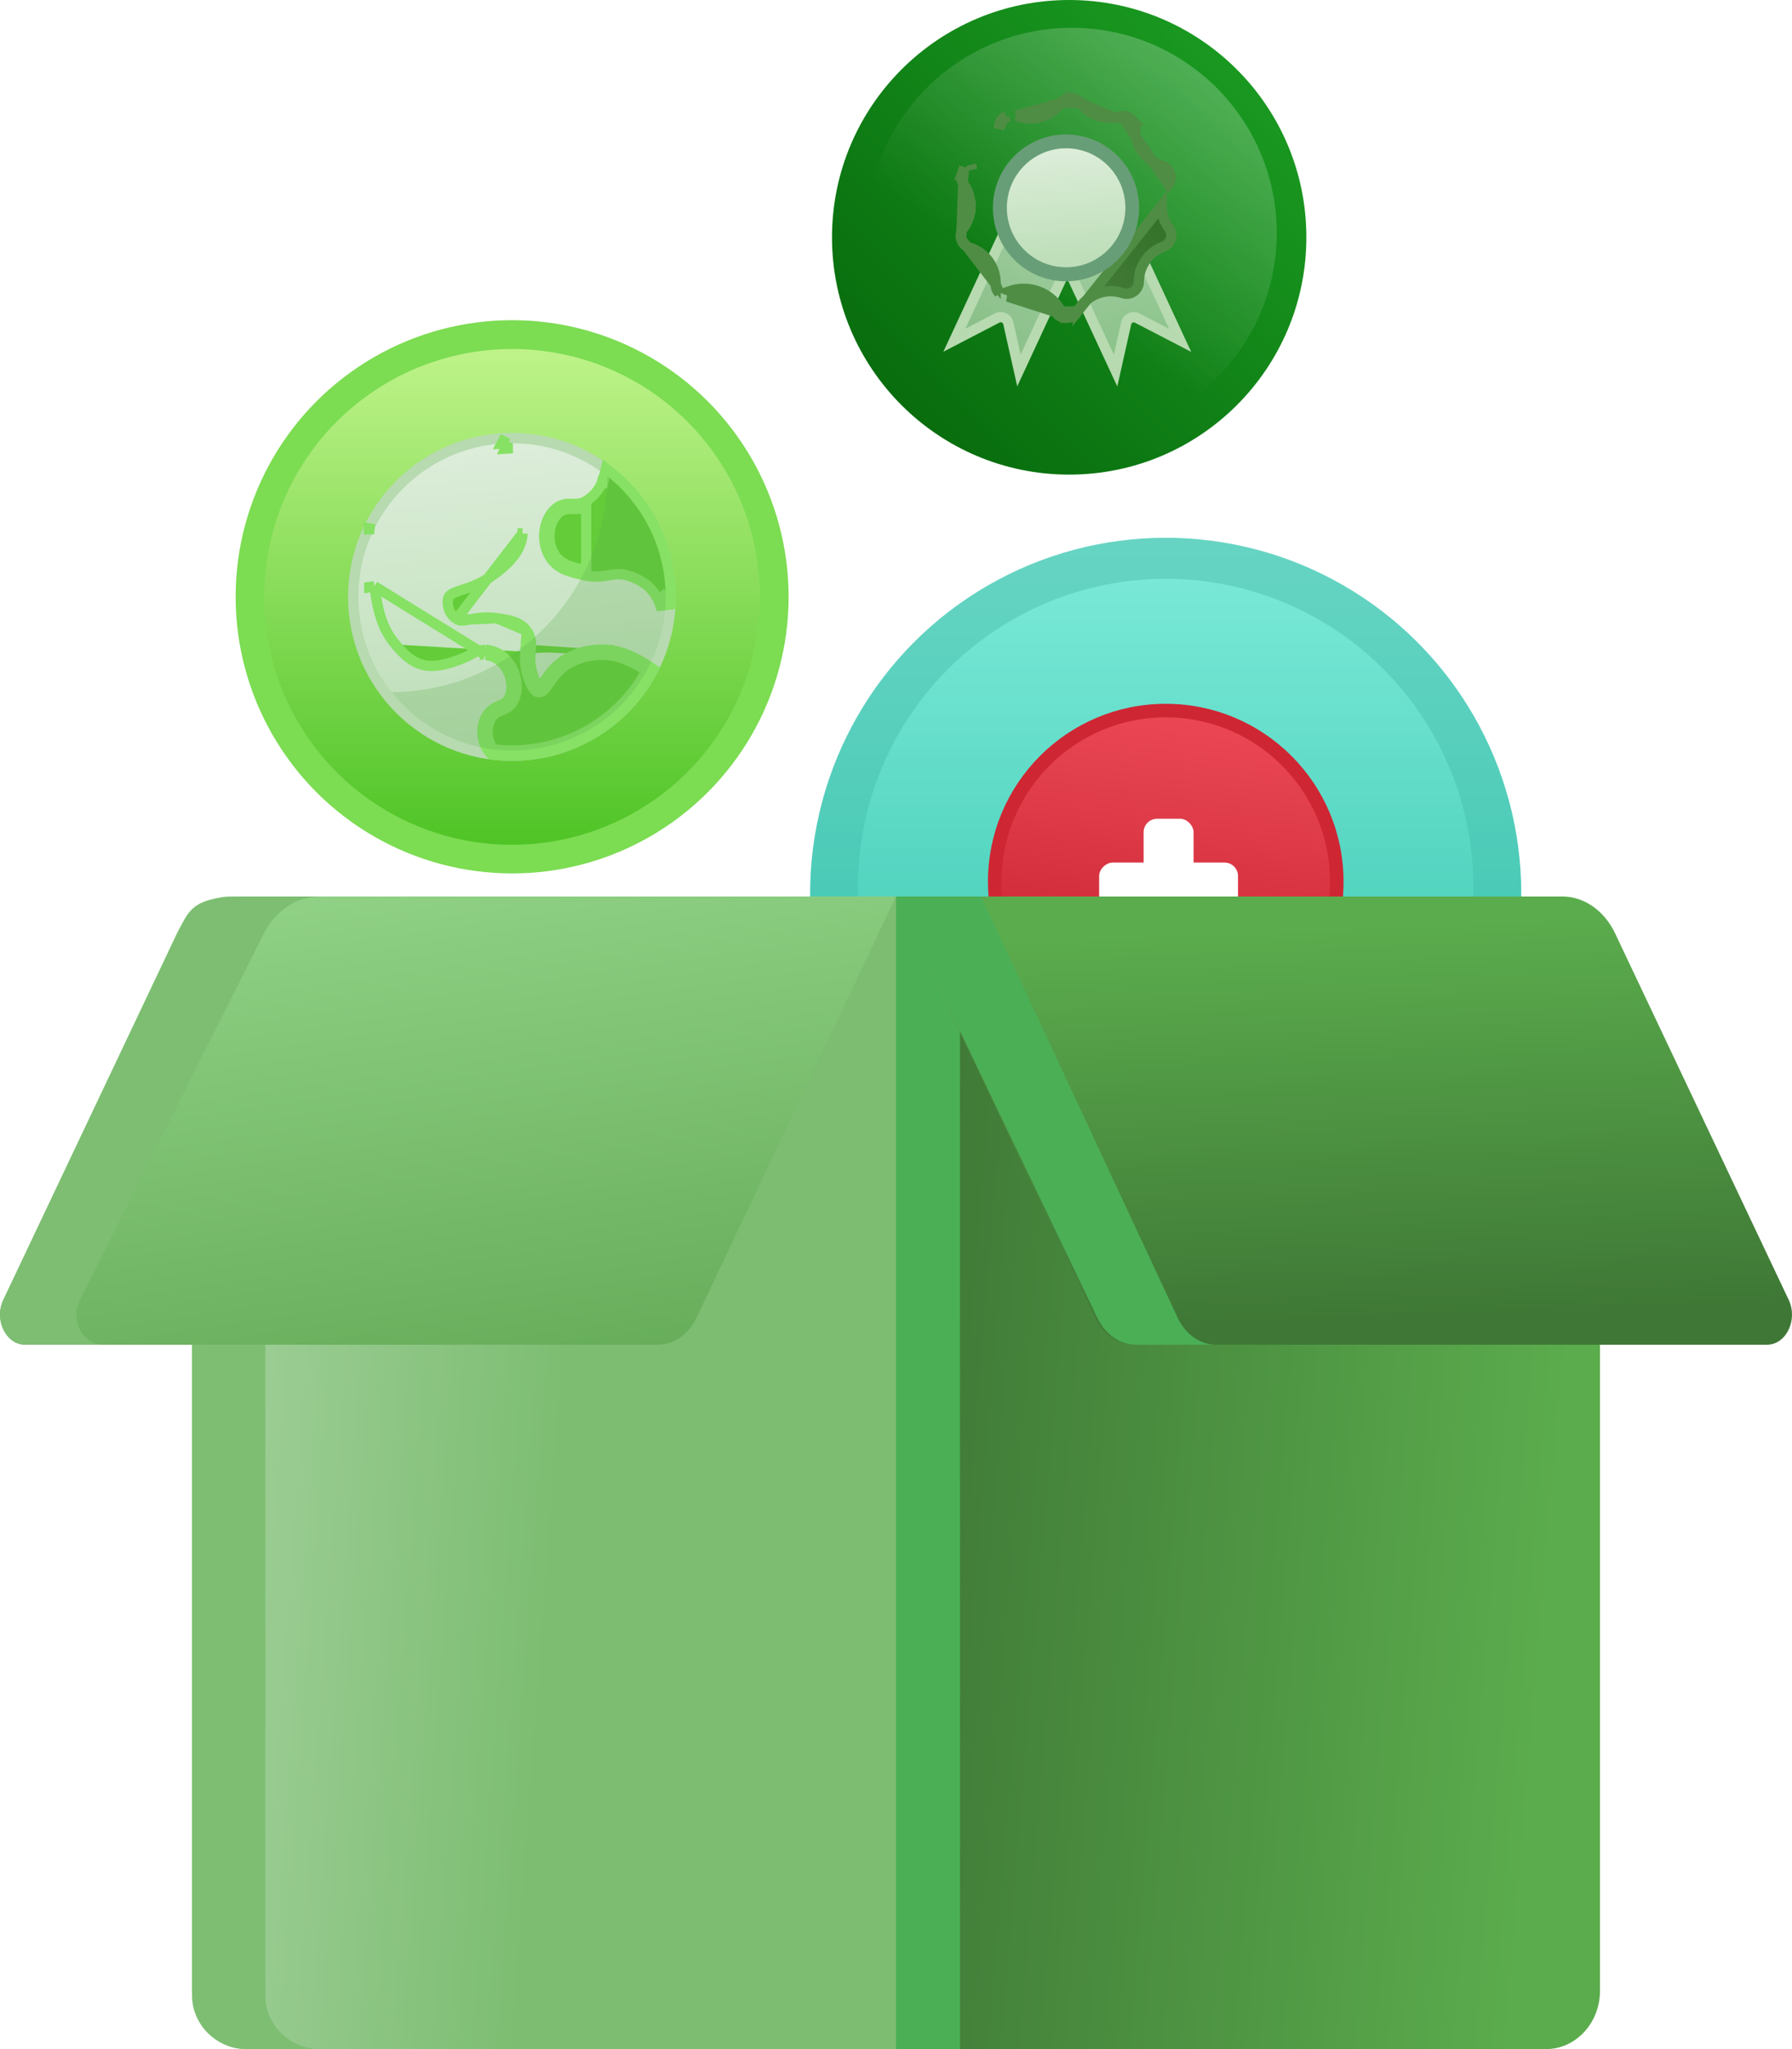 <?xml version="1.0" encoding="utf-8"?>
<svg xmlns="http://www.w3.org/2000/svg" width="28" height="32" viewBox="0 0 28 32" fill="none">
<g filter="url(#filter0_d_6410_47408)">
<circle cx="8.002" cy="9.32" r="4.32" fill="#7CDC52"/>
</g>
<g clip-path="url(#clip0_6410_47408)">
<path d="M11.873 9.322C11.873 10.087 11.646 10.836 11.22 11.473C10.795 12.109 10.19 12.605 9.482 12.898C8.774 13.191 7.996 13.268 7.244 13.119C6.493 12.969 5.803 12.601 5.261 12.059C4.72 11.518 4.351 10.828 4.201 10.077C4.052 9.326 4.129 8.548 4.422 7.84C4.715 7.133 5.211 6.528 5.848 6.103C6.485 5.677 7.234 5.45 8 5.45C8.509 5.45 9.013 5.549 9.483 5.744C9.953 5.938 10.38 6.223 10.74 6.583C11.099 6.943 11.385 7.37 11.579 7.839C11.774 8.309 11.873 8.813 11.873 9.322Z" fill="url(#paint0_linear_6410_47408)"/>
<path d="M7.999 11.802C9.369 11.802 10.479 10.691 10.479 9.321C10.479 7.951 9.369 6.841 7.999 6.841C6.63 6.841 5.519 7.951 5.519 9.321C5.519 10.691 6.63 11.802 7.999 11.802Z" fill="url(#paint1_linear_6410_47408)" stroke="#B7DAB0" stroke-width="0.161"/>
<path d="M8.233 9.854L8.233 9.854C8.276 9.917 8.298 9.993 8.295 10.07M8.233 9.854L8.215 10.069M8.233 9.854L8.232 9.853M8.233 9.854L8.232 9.853M8.295 10.07C8.295 10.071 8.295 10.072 8.295 10.072L8.215 10.069M8.295 10.07C8.295 10.069 8.295 10.069 8.295 10.068L8.215 10.069M8.295 10.07C8.295 10.103 8.293 10.137 8.29 10.169L8.29 10.171C8.283 10.274 8.275 10.386 8.325 10.536L8.325 10.536C8.342 10.586 8.36 10.638 8.382 10.679C8.407 10.724 8.424 10.73 8.426 10.731L8.427 10.731C8.427 10.731 8.427 10.731 8.427 10.731C8.427 10.731 8.427 10.731 8.427 10.731C8.427 10.731 8.427 10.731 8.427 10.73C8.429 10.73 8.434 10.727 8.442 10.719C8.462 10.7 8.482 10.67 8.514 10.624L8.516 10.622C8.572 10.54 8.651 10.426 8.781 10.332L8.784 10.329L8.784 10.329C8.994 10.19 9.245 10.127 9.496 10.151M8.215 10.069C8.215 10.099 8.213 10.131 8.21 10.165V10.165C8.203 10.27 8.193 10.396 8.249 10.562C8.281 10.659 8.329 10.798 8.415 10.81C8.477 10.819 8.52 10.757 8.58 10.67C8.637 10.588 8.71 10.483 8.828 10.396C9.023 10.267 9.257 10.208 9.49 10.231M9.496 10.151C9.496 10.151 9.495 10.151 9.495 10.151L9.49 10.231M9.496 10.151C9.747 10.165 9.997 10.309 10.148 10.411L10.209 10.452L10.174 10.516C9.738 11.309 8.905 11.801 8.001 11.801L8.001 11.801C7.902 11.801 7.804 11.795 7.706 11.783L7.675 11.779L7.655 11.756C7.634 11.731 7.615 11.705 7.599 11.676L7.599 11.676C7.517 11.523 7.517 11.339 7.599 11.186L7.601 11.183L7.601 11.183C7.662 11.08 7.743 11.046 7.805 11.019L7.807 11.018C7.863 10.995 7.901 10.978 7.935 10.929L7.935 10.929C7.982 10.863 8.002 10.765 7.988 10.657C7.974 10.551 7.928 10.445 7.859 10.367L7.858 10.367C7.855 10.364 7.85 10.358 7.842 10.35L7.84 10.349L7.84 10.349C7.774 10.279 7.683 10.236 7.587 10.229M9.496 10.151C9.497 10.151 9.498 10.151 9.498 10.151L9.49 10.231M9.49 10.231C9.718 10.244 9.953 10.377 10.103 10.477C9.682 11.244 8.876 11.721 8.001 11.72C7.905 11.72 7.81 11.714 7.715 11.703C7.698 11.683 7.683 11.661 7.67 11.638C7.6 11.509 7.6 11.353 7.67 11.224C7.718 11.144 7.778 11.118 7.839 11.092C7.895 11.068 7.952 11.044 8.001 10.976C8.125 10.801 8.082 10.495 7.918 10.313C7.914 10.309 7.907 10.301 7.898 10.293C7.817 10.207 7.705 10.156 7.587 10.148M7.932 6.923L7.934 7.003C7.92 7.004 7.906 7.004 7.893 7.005C7.905 6.977 7.918 6.95 7.932 6.923ZM7.932 6.923L7.86 6.887C7.853 6.9 7.847 6.914 7.84 6.927C7.871 6.925 7.901 6.924 7.932 6.923ZM7.587 10.229L5.85 9.155M7.587 10.229C7.585 10.228 7.584 10.228 7.582 10.228L7.587 10.148M7.587 10.229C7.589 10.228 7.591 10.228 7.592 10.228L7.587 10.148M7.587 10.148C7.499 10.153 7.413 10.182 7.339 10.231C7.284 10.258 6.938 10.425 6.677 10.396C6.441 10.37 6.283 10.186 6.181 10.065M6.181 10.065C5.946 9.791 5.9 9.488 5.85 9.155M6.181 10.065L6.119 10.117L6.119 10.117L6.181 10.065ZM5.85 9.155L5.771 9.17C5.771 9.169 5.77 9.169 5.77 9.168L5.77 9.167L5.85 9.155ZM8.164 8.33L8.084 8.327L8.164 8.33C8.164 8.33 8.164 8.33 8.164 8.33ZM8.164 8.33C8.159 8.496 8.072 8.636 7.979 8.741C7.885 8.847 7.778 8.927 7.718 8.971C7.53 9.111 7.357 9.167 7.228 9.21L7.227 9.21C7.154 9.234 7.103 9.251 7.065 9.273C7.032 9.292 7.014 9.312 7.003 9.342C6.976 9.467 7.028 9.595 7.134 9.667M8.164 8.33L7.134 9.667M8.232 9.853C8.176 9.775 8.098 9.732 8.017 9.705C7.938 9.679 7.85 9.667 7.769 9.655L7.765 9.655L7.765 9.655L7.764 9.655L7.764 9.655M8.232 9.853L7.764 9.655M7.764 9.655C7.579 9.629 7.447 9.654 7.347 9.673M7.764 9.655L7.347 9.673M10.481 9.32C10.481 9.359 10.479 9.398 10.477 9.434L10.477 9.435L10.477 9.439L10.32 9.459C10.28 9.333 10.205 9.22 10.103 9.135C10.012 9.067 9.909 9.016 9.8 8.984C9.683 8.954 9.603 8.967 9.507 8.984L9.505 8.984C9.409 9 9.298 9.019 9.143 8.985C9.142 8.985 9.142 8.985 9.142 8.985L9.131 8.983L9.131 8.983C9.127 8.982 9.124 8.981 9.12 8.98C8.927 8.938 8.714 8.892 8.595 8.701L8.595 8.701C8.512 8.568 8.49 8.413 8.511 8.275C8.532 8.138 8.596 8.008 8.697 7.932L8.697 7.932C8.787 7.865 8.871 7.867 8.938 7.869L8.942 7.869C9.002 7.871 9.055 7.872 9.125 7.841C9.253 7.775 9.353 7.666 9.407 7.532M10.481 9.32C10.481 9.32 10.481 9.32 10.481 9.32L10.439 9.32M10.481 9.32H10.439M10.481 9.32C10.482 8.574 10.146 7.868 9.567 7.397L9.468 7.317L9.438 7.44C9.432 7.467 9.423 7.492 9.413 7.518L9.407 7.531L9.407 7.532M10.439 9.32C10.439 9.32 10.439 9.32 10.439 9.32M10.439 9.32C10.452 9.35 10.464 9.38 10.474 9.411L10.41 9.431L10.397 9.435M10.439 9.32L10.401 9.32M10.439 9.32C10.427 9.294 10.414 9.267 10.399 9.242L10.439 9.32ZM9.407 7.532L9.407 7.545L9.407 7.546L9.487 7.549L9.485 7.548L9.412 7.52C9.411 7.524 9.409 7.528 9.407 7.532ZM10.401 9.32C10.401 9.358 10.399 9.394 10.397 9.431L10.397 9.435M10.401 9.32L10.32 9.265C10.331 9.283 10.341 9.301 10.35 9.32C10.35 9.32 10.35 9.32 10.35 9.32C10.368 9.356 10.383 9.393 10.396 9.431C10.396 9.432 10.396 9.434 10.397 9.435M10.401 9.32L10.397 9.435M7.347 9.673L7.346 9.673M7.347 9.673L7.346 9.673M7.346 9.673C7.237 9.694 7.189 9.701 7.134 9.667M7.346 9.673L7.134 9.667M5.845 8.266L5.841 8.265L5.766 8.252C5.766 8.254 5.766 8.257 5.765 8.259V8.265V8.266H5.845ZM9.159 8.907L9.148 8.904C8.944 8.86 8.764 8.819 8.663 8.658C8.521 8.43 8.585 8.117 8.746 7.996C8.813 7.946 8.872 7.947 8.94 7.949C9.002 7.951 9.071 7.953 9.159 7.913L9.159 8.907Z" fill="#63CC38" stroke="#86E164" stroke-width="0.161"/>
<g style="mix-blend-mode:darken" opacity="0.25">
<path d="M9.489 7.438C9.478 9.296 7.976 10.798 6.119 10.809C6.692 11.534 7.631 11.865 8.532 11.661C9.433 11.456 10.136 10.752 10.341 9.851C10.545 8.95 10.214 8.012 9.489 7.438Z" fill="#5BAC4D"/>
</g>
</g>
<circle cx="16.706" cy="3.706" r="3.706" fill="url(#paint2_linear_6410_47408)"/>
<circle cx="16.746" cy="3.637" r="3.203" fill="url(#paint3_linear_6410_47408)"/>
<path d="M17.431 5.787L16.47 3.72L17.479 3.248L18.44 5.315L17.771 4.968L17.771 4.968C17.699 4.931 17.614 4.971 17.596 5.05L17.596 5.05L17.431 5.787Z" fill="url(#paint4_linear_6410_47408)" fill-opacity="0.7" stroke="#B7DAB0" stroke-width="0.161"/>
<path d="M15.921 5.785L16.881 3.718L15.873 3.246L14.912 5.313L15.58 4.966L15.58 4.966C15.652 4.929 15.738 4.969 15.755 5.048L15.755 5.048L15.921 5.785Z" fill="url(#paint5_linear_6410_47408)" fill-opacity="0.7" stroke="#B7DAB0" stroke-width="0.161"/>
<path d="M16.653 4.882L16.66 4.883L16.673 4.882L15.781 4.545C15.85 4.522 15.922 4.51 15.994 4.51C16.228 4.51 16.44 4.63 16.561 4.83C16.581 4.862 16.616 4.882 16.653 4.882ZM16.653 4.882L16.652 4.963L16.653 4.963M16.653 4.882L16.653 4.963M16.493 4.872C16.386 4.695 16.2 4.59 15.994 4.59C15.931 4.59 15.867 4.601 15.807 4.622L15.807 4.622C15.787 4.628 15.766 4.632 15.745 4.632L16.493 4.872ZM16.493 4.872C16.526 4.928 16.588 4.963 16.653 4.963M16.493 4.872L16.84 4.861C16.807 4.923 16.744 4.962 16.674 4.963L16.674 4.963L16.66 4.963H16.658L16.658 4.963L16.653 4.963M15.557 4.437H15.557L15.557 4.43L15.557 4.429L15.557 4.424C15.557 4.165 15.392 3.94 15.145 3.865L15.145 3.865C15.084 3.846 15.037 3.798 15.02 3.737L15.02 3.737L15.557 4.437ZM15.557 4.437L15.557 4.438M15.557 4.437L15.557 4.438M15.557 4.438C15.556 4.489 15.575 4.538 15.61 4.575L15.557 4.438ZM15.03 2.72L15.03 2.72L15.034 2.709L15.034 2.709L15.042 2.685L15.042 2.685L15.119 2.71L15.03 2.72ZM15.03 2.72C15.014 2.77 15.022 2.825 15.052 2.868L15.03 2.72ZM15.611 1.999L15.611 1.999L15.611 1.991L15.611 1.991C15.609 1.927 15.64 1.866 15.693 1.83L15.693 1.83L15.699 1.826L15.701 1.824L15.702 1.824L15.702 1.824L15.702 1.823L15.702 1.823L15.702 1.823L15.702 1.823L15.702 1.823L15.611 1.999ZM15.611 1.999L15.611 2L15.611 1.999ZM16.575 1.609L16.575 1.609C16.61 1.56 16.667 1.531 16.728 1.531C16.788 1.531 16.843 1.559 16.879 1.607L16.575 1.609ZM16.575 1.609C16.465 1.761 16.289 1.851 16.103 1.851C16.026 1.851 15.951 1.836 15.881 1.807L15.879 1.807C15.879 1.807 15.879 1.807 15.879 1.807L16.575 1.609ZM16.84 4.861L16.84 4.86C16.84 4.86 16.84 4.86 16.84 4.86C16.941 4.667 17.139 4.547 17.356 4.547C17.42 4.547 17.483 4.557 17.544 4.578C17.563 4.585 17.584 4.588 17.605 4.588C17.709 4.588 17.793 4.503 17.794 4.399C17.795 4.155 17.949 3.935 18.177 3.852C18.234 3.832 18.276 3.786 18.294 3.729C18.311 3.672 18.3 3.61 18.265 3.562C18.191 3.461 18.151 3.341 18.151 3.215L16.84 4.861ZM18.257 2.88C18.292 2.83 18.301 2.766 18.281 2.709C18.261 2.651 18.215 2.607 18.156 2.589L18.133 2.666L18.156 2.589C17.911 2.516 17.739 2.286 17.739 2.028L17.739 2.021L17.739 2.021L17.739 2.02L17.74 2.008L17.74 2.008L17.659 2.006L18.257 2.88ZM17.666 1.858L17.666 1.858L17.665 1.857L17.662 1.855L17.655 1.85L17.655 1.85L17.651 1.847L17.651 1.847C17.62 1.825 17.584 1.813 17.546 1.813C17.531 1.813 17.515 1.815 17.5 1.819L17.5 1.819C17.466 1.828 17.438 1.834 17.412 1.837L17.666 1.858ZM15.019 3.734L15.019 3.736L15.052 2.868C15.131 2.979 15.171 3.111 15.166 3.239L15.246 3.242L15.166 3.239C15.161 3.358 15.121 3.472 15.049 3.568L15.049 3.568L15.049 3.568C15.013 3.615 15.002 3.677 15.019 3.734L15.019 3.734ZM15.191 2.652L15.171 2.574C15.171 2.574 15.171 2.574 15.171 2.574L15.191 2.652ZM17.345 1.84C17.16 1.84 16.991 1.755 16.879 1.607L17.412 1.837C17.39 1.839 17.367 1.84 17.345 1.84Z" fill="url(#paint6_linear_6410_47408)" stroke="#4F8D44" stroke-width="0.161"/>
<path d="M16.656 4.393C17.287 4.393 17.799 3.879 17.799 3.246C17.799 2.613 17.287 2.1 16.656 2.1C16.025 2.1 15.514 2.613 15.514 3.246C15.514 3.879 16.025 4.393 16.656 4.393Z" fill="#689E77"/>
<path d="M16.658 4.174C17.169 4.174 17.584 3.758 17.584 3.245C17.584 2.732 17.169 2.316 16.658 2.316C16.147 2.316 15.732 2.732 15.732 3.245C15.732 3.758 16.147 4.174 16.658 4.174Z" fill="url(#paint7_linear_6410_47408)"/>
<circle cx="18.214" cy="13.954" r="5.556" fill="url(#paint8_linear_6410_47408)"/>
<circle cx="18.214" cy="13.847" r="4.808" fill="url(#paint9_linear_6410_47408)"/>
<circle cx="18.215" cy="13.769" r="2.672" fill="url(#paint10_linear_6410_47408)" stroke="#CF2634" stroke-width="0.212" stroke-linejoin="round"/>
<rect x="17.869" y="12.786" width="0.781" height="2.137" rx="0.211" fill="white"/>
<rect x="19.344" y="13.47" width="0.769" height="2.17" rx="0.211" transform="rotate(90 19.344 13.47)" fill="white"/>
<path d="M17.238 19.736C17.364 19.974 17.598 20.121 17.852 20.121H25V31.089C25 31.592 24.622 32 24.156 32H14V14L17.238 19.736Z" fill="url(#paint11_linear_6410_47408)"/>
<path d="M14 14V32H15V16.066V14H14Z" fill="#4BAF56"/>
<path d="M10.762 19.785C10.636 20.022 10.402 20.168 10.148 20.168H3V31.093C3 31.594 3.378 32 3.844 32H14V14H11.5L10.762 19.785Z" fill="url(#paint12_linear_6410_47408)"/>
<path d="M4.145 31.157V21H3V31.157C3 31.622 3.383 32 3.855 32H5C4.528 32 4.145 31.622 4.145 31.157Z" fill="#7DBE72"/>
<path d="M27.609 21H17.727C17.474 21 17.24 20.837 17.115 20.573L14 14H24.41C24.752 14 25.068 14.221 25.237 14.578L27.948 20.298C28.097 20.611 27.909 21 27.609 21Z" fill="url(#paint13_linear_6410_47408)"/>
<path d="M0.391 21H10.273C10.526 21 10.76 20.837 10.885 20.573L14 14H3.59C3.248 14 2.932 14.221 2.763 14.578L0.052 20.298C-0.097 20.611 0.091 21 0.391 21Z" fill="url(#paint14_linear_6410_47408)"/>
<path d="M1.249 20.298L4.123 14.578C4.303 14.221 4.637 14 5 14H3.805C3 14 2.949 14.221 2.77 14.578L0.055 20.298C-0.102 20.611 0.097 21 0.414 21H1.609C1.291 21 1.092 20.611 1.249 20.298Z" fill="#7DBE72"/>
<path d="M18.398 20.573L15.33 14H14L17.142 20.573C17.266 20.837 17.496 21 17.745 21H19C18.751 21 18.521 20.837 18.398 20.573Z" fill="#4BAF56"/>
<defs>
<filter id="filter0_d_6410_47408" x="3.197" y="4.515" width="9.61" height="9.61" filterUnits="userSpaceOnUse" color-interpolation-filters="sRGB">
<feFlood flood-opacity="0" result="BackgroundImageFix"/>
<feColorMatrix in="SourceAlpha" type="matrix" values="0 0 0 0 0 0 0 0 0 0 0 0 0 0 0 0 0 0 127 0" result="hardAlpha"/>
<feOffset/>
<feGaussianBlur stdDeviation="0.242"/>
<feColorMatrix type="matrix" values="0 0 0 0 0 0 0 0 0 0 0 0 0 0 0 0 0 0 0.08 0"/>
<feBlend mode="normal" in2="BackgroundImageFix" result="effect1_dropShadow_6410_47408"/>
<feBlend mode="normal" in="SourceGraphic" in2="effect1_dropShadow_6410_47408" result="shape"/>
</filter>
<linearGradient id="paint0_linear_6410_47408" x1="8" y1="5.45" x2="8" y2="13.193" gradientUnits="userSpaceOnUse">
<stop stop-color="#BEF389"/>
<stop offset="1" stop-color="#4FC426"/>
</linearGradient>
<linearGradient id="paint1_linear_6410_47408" x1="10.399" y1="6.503" x2="10.782" y2="11.309" gradientUnits="userSpaceOnUse">
<stop stop-color="#DEEEDB"/>
<stop offset="1" stop-color="#BDDEB8"/>
</linearGradient>
<linearGradient id="paint2_linear_6410_47408" x1="20.412" y1="-4.41759e-07" x2="13" y2="7.411" gradientUnits="userSpaceOnUse">
<stop stop-color="#1DA124"/>
<stop offset="1" stop-color="#05640A"/>
</linearGradient>
<linearGradient id="paint3_linear_6410_47408" x1="19.949" y1="1.641" x2="17.431" y2="5.365" gradientUnits="userSpaceOnUse">
<stop stop-color="white" stop-opacity="0.25"/>
<stop offset="1" stop-color="white" stop-opacity="0"/>
</linearGradient>
<linearGradient id="paint4_linear_6410_47408" x1="17.426" y1="2.942" x2="18.825" y2="5.016" gradientUnits="userSpaceOnUse">
<stop stop-color="#DEEEDB"/>
<stop offset="1" stop-color="#BDDEB8"/>
</linearGradient>
<linearGradient id="paint5_linear_6410_47408" x1="15.926" y1="2.94" x2="14.527" y2="5.014" gradientUnits="userSpaceOnUse">
<stop stop-color="#DEEEDB"/>
<stop offset="1" stop-color="#BDDEB8"/>
</linearGradient>
<linearGradient id="paint6_linear_6410_47408" x1="18.032" y1="1.834" x2="14.955" y2="4.402" gradientUnits="userSpaceOnUse">
<stop stop-color="#2C6D20"/>
<stop offset="1" stop-color="#508346"/>
</linearGradient>
<linearGradient id="paint7_linear_6410_47408" x1="17.584" y1="2.155" x2="17.732" y2="4.014" gradientUnits="userSpaceOnUse">
<stop stop-color="#DEEEDB"/>
<stop offset="1" stop-color="#BDDEB8"/>
</linearGradient>
<linearGradient id="paint8_linear_6410_47408" x1="18.214" y1="8.398" x2="18.214" y2="19.51" gradientUnits="userSpaceOnUse">
<stop stop-color="#67D4C3"/>
<stop offset="1" stop-color="#2EC2AB"/>
</linearGradient>
<linearGradient id="paint9_linear_6410_47408" x1="18.214" y1="9.039" x2="18.214" y2="18.655" gradientUnits="userSpaceOnUse">
<stop stop-color="#79E8D6"/>
<stop offset="1" stop-color="#2EC2AB"/>
</linearGradient>
<linearGradient id="paint10_linear_6410_47408" x1="27.853" y1="11.957" x2="27.057" y2="17.756" gradientUnits="userSpaceOnUse">
<stop stop-color="#EE4957"/>
<stop offset="0.268" stop-color="#E3404E"/>
<stop offset="0.659" stop-color="#D22C3A"/>
<stop offset="1" stop-color="#D62D37"/>
</linearGradient>
<linearGradient id="paint11_linear_6410_47408" x1="24.911" y1="16.35" x2="14.498" y2="15.48" gradientUnits="userSpaceOnUse">
<stop stop-color="#5BAC4D"/>
<stop offset="1" stop-color="#3F7836"/>
</linearGradient>
<linearGradient id="paint12_linear_6410_47408" x1="8.363" y1="28.877" x2="2.867" y2="28.475" gradientUnits="userSpaceOnUse">
<stop stop-color="#7CBD71"/>
<stop offset="1" stop-color="#A0CF99"/>
</linearGradient>
<linearGradient id="paint13_linear_6410_47408" x1="20.5" y1="14.5" x2="20.751" y2="20.613" gradientUnits="userSpaceOnUse">
<stop stop-color="#5BAC4D"/>
<stop offset="1" stop-color="#3F7836"/>
</linearGradient>
<linearGradient id="paint14_linear_6410_47408" x1="5.5" y1="22.5" x2="3.987" y2="12.083" gradientUnits="userSpaceOnUse">
<stop stop-color="#63AA56"/>
<stop offset="1" stop-color="#9ADA90"/>
</linearGradient>
<clipPath id="clip0_6410_47408">
<rect width="7.747" height="7.747" fill="white" transform="translate(4.127 5.447)"/>
</clipPath>
</defs>
</svg>